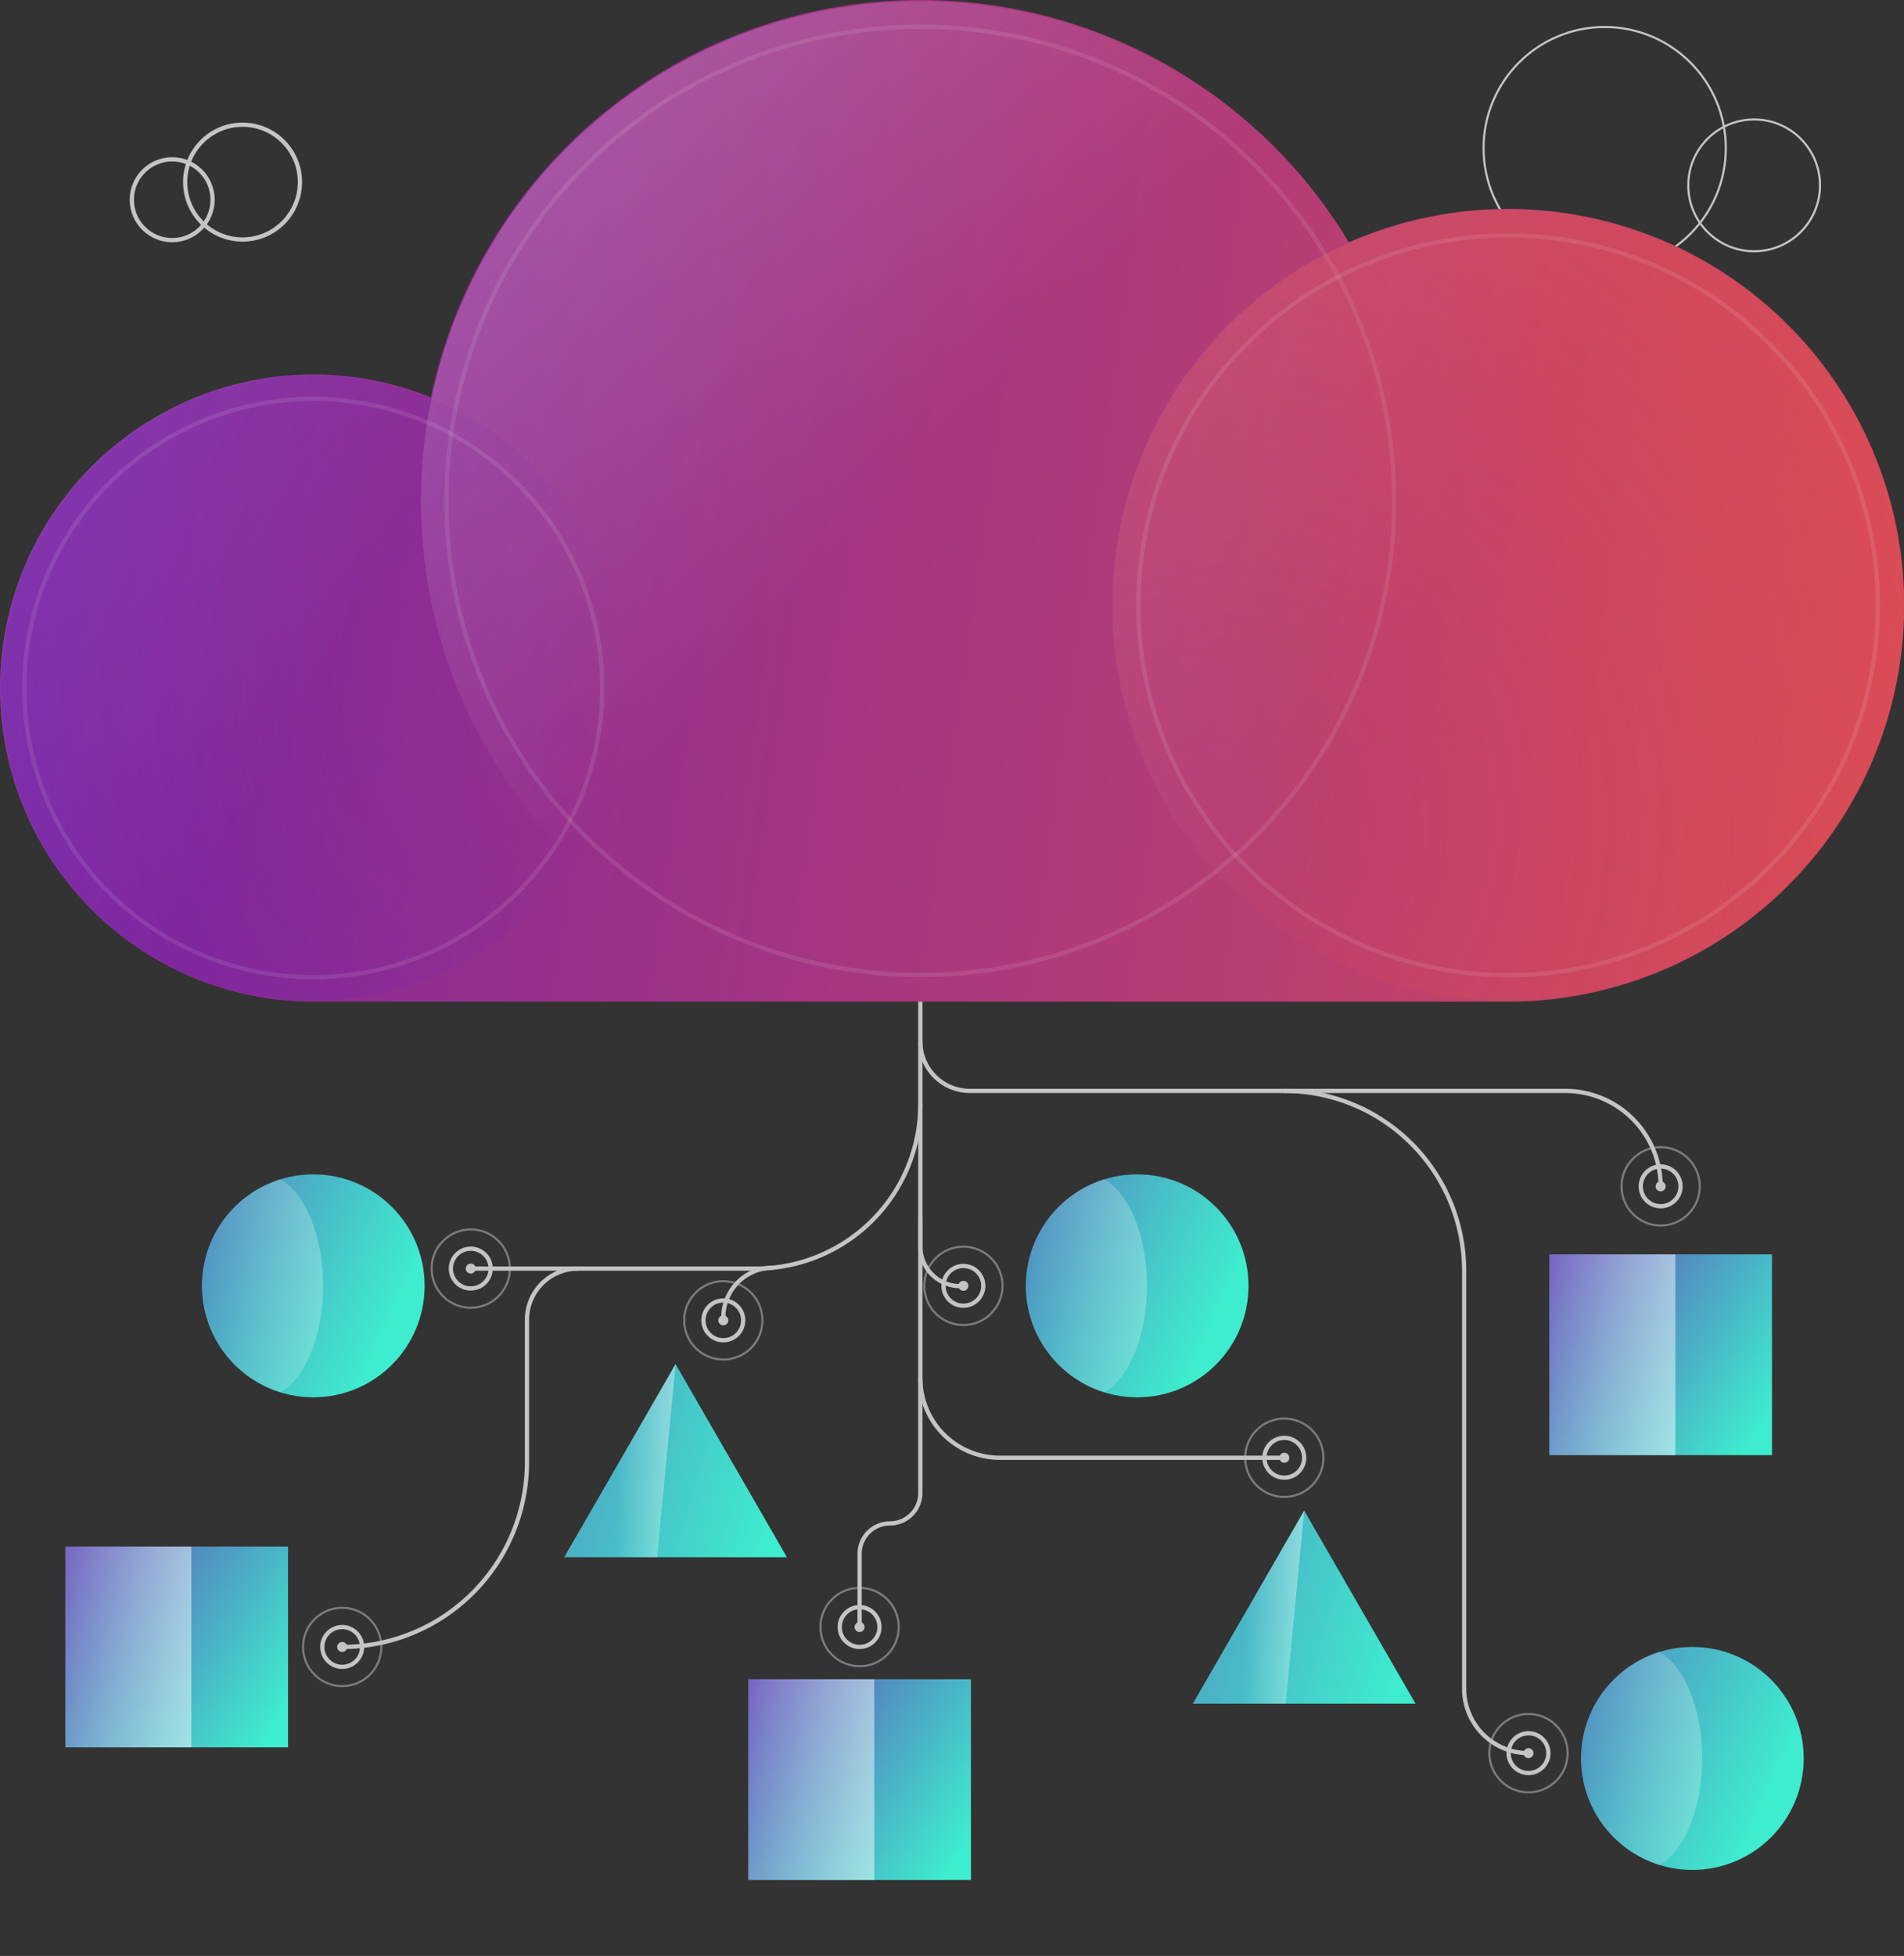 <?xml version="1.0" encoding="UTF-8"?> <svg xmlns="http://www.w3.org/2000/svg" xmlns:xlink="http://www.w3.org/1999/xlink" width="448" height="460" viewBox="0 0 448 460"><rect x="0" y="0" width="448" height="460" fill="#333333" stroke="none"/><defs><style> .cls-1 { isolation: isolate; } .cls-11, .cls-2, .cls-28, .cls-5, .cls-8 { fill: none; stroke-miterlimit: 10; } .cls-11, .cls-2, .cls-28 { stroke: #c4c4c4; } .cls-2, .cls-28 { stroke-width: 0.5px; } .cls-3 { fill: url(#linear-gradient); } .cls-4 { opacity: 0.7; fill: url(#linear-gradient-2); } .cls-5, .cls-8 { stroke: #fff; } .cls-5 { opacity: 0.1; } .cls-6 { opacity: 0.4; fill: url(#linear-gradient-3); } .cls-10, .cls-7 { mix-blend-mode: multiply; } .cls-7 { fill: url(#radial-gradient); } .cls-8 { opacity: 0.1; } .cls-28, .cls-9 { opacity: 0.5; } .cls-9 { fill: url(#linear-gradient-4); } .cls-10 { fill: url(#radial-gradient-2); } .cls-12 { fill: url(#linear-gradient-5); } .cls-13, .cls-15, .cls-17, .cls-19, .cls-21, .cls-23, .cls-25, .cls-27 { opacity: 0.7; } .cls-13 { fill: url(#linear-gradient-6); } .cls-14 { fill: url(#linear-gradient-7); } .cls-15 { fill: url(#linear-gradient-8); } .cls-16 { fill: url(#linear-gradient-9); } .cls-17 { fill: url(#linear-gradient-10); } .cls-18 { fill: url(#linear-gradient-11); } .cls-19 { fill: url(#linear-gradient-12); } .cls-20 { fill: url(#linear-gradient-13); } .cls-21 { fill: url(#linear-gradient-14); } .cls-22 { fill: url(#linear-gradient-15); } .cls-23 { fill: url(#linear-gradient-16); } .cls-24 { fill: url(#linear-gradient-17); } .cls-25 { fill: url(#linear-gradient-18); } .cls-26 { fill: url(#linear-gradient-19); } .cls-27 { fill: url(#linear-gradient-20); } .cls-29 { fill: #c4c4c4; } </style><linearGradient id="linear-gradient" x1="540.581" y1="173.696" x2="-90.658" y2="84.092" gradientUnits="userSpaceOnUse"><stop offset="0" stop-color="#e6514c"></stop><stop offset="1" stop-color="#691db1"></stop></linearGradient><linearGradient id="linear-gradient-2" x1="212.557" y1="114.058" x2="-102.131" y2="-179.394" gradientUnits="userSpaceOnUse"><stop offset="0" stop-color="#fff" stop-opacity="0"></stop><stop offset="1" stop-color="#fff"></stop></linearGradient><linearGradient id="linear-gradient-3" x1="75.645" y1="162.932" x2="-165.015" y2="23.689" xlink:href="#linear-gradient-2"></linearGradient><radialGradient id="radial-gradient" cx="148.118" cy="163.469" r="288.315" gradientTransform="translate(0.208 -2.262)" gradientUnits="userSpaceOnUse"><stop offset="0" stop-color="#691db1" stop-opacity="0"></stop><stop offset="0.132" stop-color="#691db1" stop-opacity="0.027"></stop><stop offset="0.284" stop-color="#691db1" stop-opacity="0.105"></stop><stop offset="0.445" stop-color="#691db1" stop-opacity="0.235"></stop><stop offset="0.613" stop-color="#691db1" stop-opacity="0.418"></stop><stop offset="0.787" stop-color="#691db1" stop-opacity="0.652"></stop><stop offset="0.962" stop-color="#691db1" stop-opacity="0.934"></stop><stop offset="1" stop-color="#691db1"></stop></radialGradient><linearGradient id="linear-gradient-4" x1="339.996" y1="134.114" x2="-124.145" y2="-123.37" xlink:href="#linear-gradient-2"></linearGradient><radialGradient id="radial-gradient-2" cx="285.198" cy="195.566" r="463.95" gradientTransform="translate(0.584 -2.501)" gradientUnits="userSpaceOnUse"><stop offset="0.001" stop-color="#e6514c" stop-opacity="0"></stop><stop offset="1" stop-color="#e6514c"></stop></radialGradient><linearGradient id="linear-gradient-5" x1="-8.052" y1="264.192" x2="92.375" y2="311.123" gradientUnits="userSpaceOnUse"><stop offset="0" stop-color="#691db1"></stop><stop offset="1" stop-color="#3eedce"></stop></linearGradient><linearGradient id="linear-gradient-6" x1="48.106" y1="303.265" x2="123.67" y2="299.603" xlink:href="#linear-gradient-2"></linearGradient><linearGradient id="linear-gradient-7" x1="316.443" y1="375.336" x2="416.87" y2="422.267" xlink:href="#linear-gradient-5"></linearGradient><linearGradient id="linear-gradient-8" x1="372.601" y1="414.409" x2="448.164" y2="410.747" xlink:href="#linear-gradient-2"></linearGradient><linearGradient id="linear-gradient-9" x1="185.807" y1="264.192" x2="286.234" y2="311.123" xlink:href="#linear-gradient-5"></linearGradient><linearGradient id="linear-gradient-10" x1="241.965" y1="303.265" x2="317.528" y2="299.603" xlink:href="#linear-gradient-2"></linearGradient><linearGradient id="linear-gradient-11" x1="158.215" y1="390.886" x2="227.302" y2="434.244" xlink:href="#linear-gradient-5"></linearGradient><linearGradient id="linear-gradient-12" x1="162.406" y1="418.527" x2="225.162" y2="418.527" xlink:href="#linear-gradient-2"></linearGradient><linearGradient id="linear-gradient-13" x1="346.698" y1="290.965" x2="415.785" y2="334.324" xlink:href="#linear-gradient-5"></linearGradient><linearGradient id="linear-gradient-14" x1="350.89" y1="318.606" x2="413.645" y2="318.606" xlink:href="#linear-gradient-2"></linearGradient><linearGradient id="linear-gradient-15" x1="-2.468" y1="359.684" x2="66.619" y2="403.042" xlink:href="#linear-gradient-5"></linearGradient><linearGradient id="linear-gradient-16" x1="1.723" y1="387.325" x2="64.478" y2="387.325" xlink:href="#linear-gradient-2"></linearGradient><linearGradient id="linear-gradient-17" x1="184.895" y1="346.531" x2="331.713" y2="388.916" xlink:href="#linear-gradient-5"></linearGradient><linearGradient id="linear-gradient-18" x1="293.01" y1="377.961" x2="317.607" y2="377.961" xlink:href="#linear-gradient-2"></linearGradient><linearGradient id="linear-gradient-19" x1="36.985" y1="312.088" x2="183.803" y2="354.472" xlink:href="#linear-gradient-5"></linearGradient><linearGradient id="linear-gradient-20" x1="145.1" y1="343.518" x2="169.697" y2="343.518" xlink:href="#linear-gradient-2"></linearGradient></defs><g class="cls-1"><g id="dedicated-cloud-services"><circle class="cls-2" cx="377.573" cy="34.848" r="28.5"></circle><circle class="cls-2" cx="412.739" cy="43.592" r="15.5"></circle><g><path class="cls-3" d="M354.847,235.57A93.217,93.217,0,1,0,317.384,56.989,117.7,117.7,0,0,0,101.372,93.443,73.748,73.748,0,1,0,73.708,235.57Z"></path><circle class="cls-4" cx="216.554" cy="117.785" r="117.5"></circle><circle class="cls-5" cx="216.554" cy="117.785" r="111.5"></circle><ellipse class="cls-6" cx="73.708" cy="161.811" rx="73.708" ry="73.759"></ellipse><circle class="cls-7" cx="73.708" cy="161.811" r="73.5"></circle><circle class="cls-8" cx="73.708" cy="161.811" r="68"></circle><ellipse class="cls-9" cx="354.847" cy="142.353" rx="93.153" ry="93.217"></ellipse><circle class="cls-10" cx="354.847" cy="142.353" r="93"></circle><circle class="cls-8" cx="354.847" cy="142.353" r="87"></circle></g><circle class="cls-11" cx="57.072" cy="42.829" r="13.5"></circle><circle class="cls-11" cx="40.517" cy="46.976" r="9.5"></circle><ellipse class="cls-12" cx="73.708" cy="302.4" rx="26.2" ry="26.218"></ellipse><path class="cls-13" d="M65.97,327.454c5.816-3.3,10.043-13.27,10.043-25.055s-4.227-21.751-10.043-25.054a26.232,26.232,0,0,0,0,50.109Z"></path><ellipse class="cls-14" cx="398.203" cy="413.543" rx="26.2" ry="26.218"></ellipse><path class="cls-15" d="M390.465,438.6c5.816-3.3,10.042-13.27,10.042-25.054s-4.226-21.751-10.042-25.054a26.231,26.231,0,0,0,0,50.108Z"></path><ellipse class="cls-16" cx="267.567" cy="302.399" rx="26.2" ry="26.218"></ellipse><path class="cls-17" d="M259.829,327.454c5.816-3.3,10.043-13.27,10.043-25.055s-4.227-21.751-10.043-25.054a26.232,26.232,0,0,0,0,50.109Z"></path><rect class="cls-18" x="176.058" y="394.919" width="52.4" height="47.215"></rect><rect class="cls-19" x="176.058" y="394.919" width="29.656" height="47.215"></rect><rect class="cls-20" x="364.542" y="294.999" width="52.4" height="47.215"></rect><rect class="cls-21" x="364.542" y="294.999" width="29.656" height="47.215"></rect><rect class="cls-22" x="15.375" y="363.718" width="52.4" height="47.215"></rect><rect class="cls-23" x="15.375" y="363.718" width="29.656" height="47.215"></rect><polygon class="cls-24" points="306.867 355.256 280.667 400.667 333.067 400.667 306.867 355.256"></polygon><polygon class="cls-25" points="306.867 355.256 280.667 400.667 302.537 400.667 306.867 355.256"></polygon><polygon class="cls-26" points="158.957 320.813 132.757 366.223 185.158 366.223 158.957 320.813"></polygon><polygon class="cls-27" points="158.957 320.813 132.757 366.223 154.627 366.223 158.957 320.813"></polygon><path class="cls-11" d="M216.554,235.57v57.548a9.348,9.348,0,0,0,9.349,9.348h0"></path><path class="cls-11" d="M216.554,259.662h0a38.681,38.681,0,0,1-38.681,38.68H110.6"></path><path class="cls-11" d="M181.891,298.135h0a11.7,11.7,0,0,0-11.7,11.7v.685"></path><path class="cls-11" d="M80.514,387.325h0a43.48,43.48,0,0,0,43.48-43.479V310.377a12.035,12.035,0,0,1,12.035-12.035h0"></path><path class="cls-11" d="M216.554,286.061v65.062a7.147,7.147,0,0,1-7.148,7.147h0a7.149,7.149,0,0,0-7.148,7.148v17.31"></path><path class="cls-11" d="M216.554,324.107h0a18.727,18.727,0,0,0,18.727,18.727h66.907"></path><path class="cls-11" d="M216.554,244.909h0A11.647,11.647,0,0,0,228.2,256.556H368.3A22.446,22.446,0,0,1,390.742,279h0"></path><path class="cls-11" d="M302.188,256.556h0a42.316,42.316,0,0,1,42.316,42.316V397.16A15.141,15.141,0,0,0,359.646,412.3h0"></path><circle class="cls-11" cx="110.767" cy="298.342" r="4.679"></circle><ellipse class="cls-28" cx="110.767" cy="298.342" rx="9.208" ry="9.214"></ellipse><circle class="cls-29" cx="110.767" cy="298.342" r="1.178"></circle><circle class="cls-11" cx="80.514" cy="387.325" r="4.679"></circle><ellipse class="cls-28" cx="80.514" cy="387.325" rx="9.208" ry="9.214"></ellipse><circle class="cls-29" cx="80.514" cy="387.325" r="1.178"></circle><circle class="cls-11" cx="170.192" cy="310.519" r="4.679"></circle><ellipse class="cls-28" cx="170.192" cy="310.519" rx="9.208" ry="9.214"></ellipse><circle class="cls-29" cx="170.192" cy="310.519" r="1.178"></circle><circle class="cls-11" cx="202.258" cy="382.643" r="4.679"></circle><ellipse class="cls-28" cx="202.258" cy="382.643" rx="9.208" ry="9.214"></ellipse><circle class="cls-29" cx="202.258" cy="382.643" r="1.178"></circle><circle class="cls-11" cx="302.188" cy="342.834" r="4.679"></circle><ellipse class="cls-28" cx="302.188" cy="342.834" rx="9.208" ry="9.214"></ellipse><circle class="cls-29" cx="302.188" cy="342.834" r="1.178"></circle><circle class="cls-11" cx="226.679" cy="302.4" r="4.679"></circle><ellipse class="cls-28" cx="226.679" cy="302.4" rx="9.208" ry="9.214"></ellipse><circle class="cls-29" cx="226.679" cy="302.4" r="1.178"></circle><circle class="cls-11" cx="390.742" cy="279.002" r="4.679"></circle><ellipse class="cls-28" cx="390.742" cy="279.002" rx="9.208" ry="9.214"></ellipse><circle class="cls-29" cx="390.742" cy="279.002" r="1.178"></circle><circle class="cls-11" cx="359.646" cy="412.301" r="4.679"></circle><ellipse class="cls-28" cx="359.646" cy="412.301" rx="9.208" ry="9.214"></ellipse><circle class="cls-29" cx="359.646" cy="412.301" r="1.178"></circle></g></g></svg> 